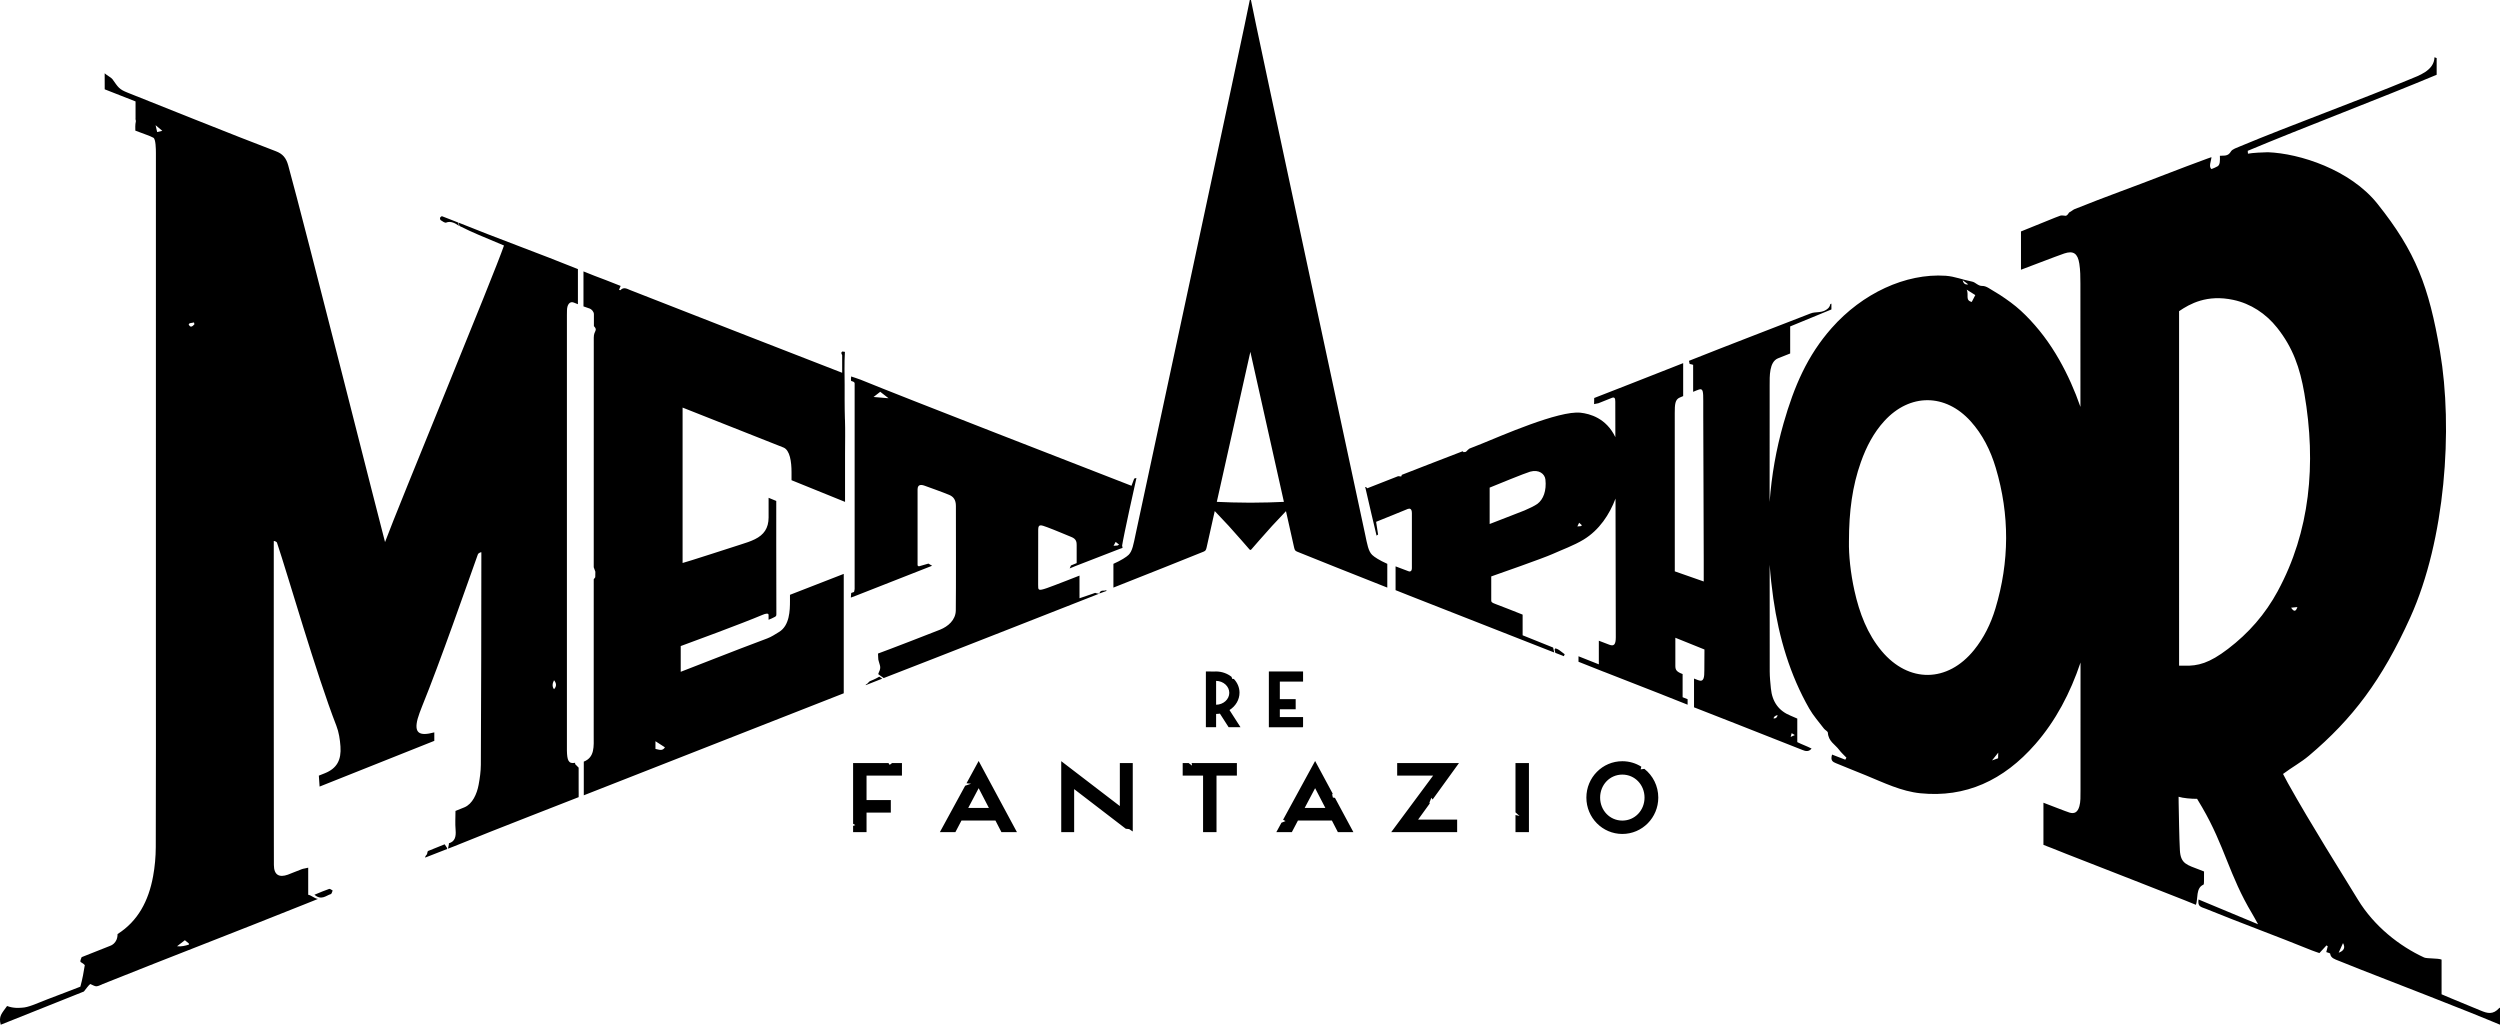 <?xml version="1.0" encoding="UTF-8"?><svg id="Layer_2" xmlns="http://www.w3.org/2000/svg" viewBox="0 0 1892.8 775.85"><g id="_イヤー_1"><path d="M338.48,642.04s.13,.74,.13,.74c-.39,.15-16.07,6.29-16.75,6.54,.03-1.23,1.06-1.92,1.34-2.44,.47-.88,.29-2.29,.95-2.6,4.5-1.8,7.69-3.1,12.51-5.04,1.11,1.59,.81,1.32,1.83,2.79Zm-89.27,30.98c-3.3,1.09-6.5,2.52-11.14,4.4,5.3,4.59,8.8,.56,12.44-.49,.63-.18,.91-1.76,1.35-2.7-.89-.44-1.95-1.45-2.65-1.22Zm84.5-506.29c1.32,.8,3.12,2.23,4.13,1.79,3.3-1.44,7.1,.58,9.59,2.49-.33-1.24-.51-2.44-.56-2.52-2.02-.8-7.95-3.19-12.12-4.74-.38-.14-1.23,.43-1.57,1.15-.2,.43,.13,1.59,.53,1.83Zm325.01,348.98c-.93,.37-1.22,1.33-2.21,2-.59,.4-1.28,.69-1.03,1.05,4.76-1.97,8.7-3.36,12.47-4.93-.18-.18-1.62-1.21-2.25-1.49-1.08,.66-3.15,1.85-6.99,3.36Zm1234.08,247.39v12.72c-1.15-.46-14.59-6.07-23.02-9.42-30.13-11.98-33.45-13.19-63.65-24.99-13.94-5.44-24.38-9.46-35.57-14.03-2.53-1.03-5.95-1.95-6.32-5.27-.06-.52-1.93-.84-2.96-1.26,.37-1.48,.74-2.96,1.11-4.43-.32-.21-.65-.42-.97-.63-1.69,1.84-3.38,3.68-5.34,5.81-1.84-.65-3.8-1.25-5.71-2.02-26.82-10.89-53.64-20.67-80.45-31.58-1.51-.62-3.23-.98-4.43-2.04-.96-.85-1.29-2.58-.93-4.95,14.51,5.9,29.03,12.26,45.08,18.78-2.09-3.76-3.21-5.91-4.45-7.97-17.49-29.16-20.75-51.17-37.89-80.57-1.45-2.48-3.14-5.26-3.83-6.43-4.41,.05-10.71-.53-14.01-1.57,0,1.08,0,2.8,.04,4.47,.23,9.95,.39,26.1,.94,36.03,.57,10.45,5.44,11.04,15.26,14.89,1.03,.4,2.48,.97,3.02,1.19,0,2.18,.04,4.8-.02,7.08-.03,1,0,2.73-.41,2.89-5.93,2.41-4.02,10.9-5.7,15.27-2.25-.9-5.16-2.13-8.18-3.33-28.38-11.24-50.91-19.93-79.43-31.12-7.17-2.81-14.26-5.52-21.39-8.45-2.13-.88-4.23-1.53-6.46-2.51v-31.89c3.88,1.45,17.35,6.76,19.78,7.48,3.63,1.07,6.12-.17,7.43-4.8,.96-3.38,.86-7.28,.86-12.64,0-30.44,0-62.83,.01-96.18-7.78,23.13-18.77,44.07-34.18,61.73-24.16,27.69-53.02,40.7-87.09,37.25-14.32-1.45-27.74-8.01-41.12-13.52-8.2-3.37-15.06-6.01-22.8-9.25-2.27-.95-4.35-1.93-2.92-6.52,3.64,1.42,6.74,2.59,10.01,3.87,.24-.29,.63-1.24,.86-1.53-1.86-1.97-3.9-3.74-5.53-5.94-3.03-4.09-8.1-6.33-8.52-12.92-.07-1.13-2.08-1.97-2.98-3.16-3.79-5-8.01-9.69-11.16-15.21-14.47-25.33-22.89-53.5-27.17-83.29-1.22-8.53-2.15-17.04-2.76-25.53,0,30.67,.02,59.84,.04,80.73,0,4.29,.48,8.58,.88,12.85,.99,10.33,6.09,17.11,14.88,20.65,1.62,.65,3.2,1.39,5.11,2.22v17.82c3.56,1.81,7.02,2.94,10.82,4.87-2.05,2.6-4.59,2.03-6.76,1.13-26.51-10.57-82.24-32.35-82.24-32.35v-21.78s1.61,.6,3.03,1.19c4.57,1.88,4.78-2.3,4.78-7.52,0-2.16,.09-14.53,.09-15.67-2.26-.87-20.68-8.3-22.04-8.89v21.33c0,3,.88,4.43,5.5,6.15v17.55l3.78,1.5v4.16l-19.06-7.56v-.02c-14.76-5.76-36.04-14.08-44.49-17.4v.03l-19.06-7.56v-4.16l15.4,6.11v-17.88s6.64,2.55,7.99,3.05c3.26,1.21,4.85,.16,4.85-5.57,0-11.7-.11-61.46-.21-105.09-4.54,11.97-12.23,23.8-24.19,31.06-7.34,4.46-16.63,7.8-23.44,10.89-7.01,3.18-42.05,15.44-46.46,16.98v18.11c0,.98,0,1.65,3.11,2.74,2.23,.78,18.02,6.99,20.65,8.07v15.65c.64,.33,16.19,6.45,23.09,9.28l.84,3.76c-21.69-8.49-101.05-39.7-109.53-43-.36-.14-10.22-4.07-10.59-4.21v-18.02s9.27,3.51,9.85,3.72c1.52,.55,2.5-.44,2.5-2.21v-41.74c0-3.51-1.58-3.76-3.06-3.26-.71,.28-19.23,7.9-24.03,9.76,0,.36,1.49,9.29,1.5,9.63-.11,.06-1.16,.82-1.16,.82,0,0-7.83-33.03-8.59-36.79,.1,0,.6-.09,.65,.02,.14,.34,.71,.66,.88,.95l23.4-9.18,2.34,.23,.46-1.25c10.68-4.25,27.39-10.59,46.02-17.83l.78,.69,1.72-.28,1.53-1.53,1.13-.92c5.31-2.07,5.93-2.32,9.1-3.6,14.3-5.75,58.76-25.43,75.11-23.55,6.88,.79,19.31,4,26.27,18.5-.03-13.94-.05-23.29-.05-24.28v-2.56c0-2.67-.56-3.59-2.41-2.98-.41,.13-10.13,4.05-10.35,4.14-.22,.09-3.3,.66-3.3,.66,0-2.68,.1-2.4,.1-4.62,0,0,49.43-19.26,67.35-26.4v24.95c-1.91,.76-1.49,.63-2.65,1.13-3.53,1.51-3.72,5.29-3.72,11.77,0,24.41,.02,95.38,.03,119.79,.97,.32,21.02,7.29,21.91,7.67v-16.48c0-25.84-.33-83.11-.36-108.96,0-3.35,0-8.84,0-11.26,0-6.89-.11-9.65-3.18-8.66-1.49,.48-2.68,1.05-4.48,1.77v-20.44c-.57-.14-1.83-.58-2.66-.68l-.5-2.35c30.57-12.17,62.53-24.34,91.87-35.8,2.41-.94,3.72-.77,6.83-1.13,2.8-.32,4.76-1.13,6.5-2.68,.9-.81,1.55-1.89,1.84-3.36,.11-.04,.71-.28,.81-.33v4.4c-10.49,4.32-20.71,8.53-31.22,12.86v20.48c-2.94,1.15-7.06,2.75-9.29,3.69-6.6,2.77-6.25,13.53-6.25,20.33,0,6.01,0,8.4,0,14.38-.02,19.36-.03,45.83-.03,74.01,1.49-20.01,4.93-39.86,10.55-59.5,8.03-28.08,17.99-51.31,36.44-72.18,23.12-26.16,55.92-41.61,86.33-39.57,7.11,.53,12.84,3.07,19.91,4.4,2.77,.52,4.5,3.4,7.84,3.31,2.96-.08,6.03,2.47,8.94,4.11,2.91,1.65,5.73,3.53,8.51,5.46,2.73,1.9,5.43,3.88,8.02,6.01,2.46,2.02,4.83,4.2,7.12,6.47,2.47,2.45,4.86,5.01,7.17,7.66,2.31,2.65,4.55,5.39,6.69,8.23,2.14,2.83,4.2,5.77,6.16,8.77,1.96,3,3.85,6.08,5.63,9.23,6.44,11.37,11.74,23.27,16.02,35.62,0-32.31-.01-63.7-.02-93.24,0-5.1-.04-10.28-.83-15.27-1.23-7.78-4.59-9.92-11.4-7.64-5.51,1.85-30.85,11.67-32.76,12.31v-28.99c3.54-1.39,20.96-8.48,25.93-10.5,1.23-.5,2.78-1.08,4-1.5,.94-.33,3.03,.16,4.04,.16,1.91-.69,1.84-2.32,2.98-2.81,.98-.42,2.63-1.83,3.42-2.15,25.33-10.2,43.47-16.41,68.89-26.34,15.42-6.03,16.47-6.22,31.95-12.06,.85-.32,1.98-.72,3.01-1.04-.14,2.64-2.39,7.4,.06,9,1.47-.6,3.25-1.28,4.56-2.06,2-1.18,1.86-4.56,1.75-7.98,3.15-.33,6.08,.69,8.41-3.32,.96-1.66,4.54-2.85,6.91-3.84,37.5-15.69,91.25-35.24,128.77-50.86,6.07-2.53,18.19-6.43,18.39-16.58,.55,.21,1.1,.41,1.65,.62v12.64c-42.52,17.83-101.14,40.01-143.04,57.58,.06,.46,.11,1.72,.17,2.17,3.15-.66,12-1.08,15.05-1.1,24.07,.88,62.36,13.17,82.99,39.02,29.05,36.39,38.96,62.62,47.36,111.81,9.96,58.32,4.09,142.51-22.46,201.26-21.53,47.65-43.8,76.97-76.76,104.8-6.03,5.09-12.65,8.61-19.63,13.82,1.35,2.55,2.48,4.76,3.68,6.92,17.71,31.73,40.73,68.08,53.03,88.27,12.3,20.19,31.5,35.19,50.1,43.77,2.11,.97,10.58,.44,13.23,1.6v26.26c2.5,1.13,7.38,3.15,29.61,12.33,4.96,2.05,9.33,3.48,14.21-2.12,.05,.01,.38,.1,.38,.1Zm-722.73-400.06c-.47-4.22-4.88-7.8-11.59-5.92-3.71,1.04-25.62,10-30.63,12.07v27.55c5.78-2.32,20.43-7.83,26.37-10.25,2.82-1.15,7.91-3.61,9.75-4.97,4.56-3.38,7.03-10.01,6.1-18.48Zm27.68,34.69s-1.27-1.15-2.15-1.95c-.5,1.04-1.35,2.78-1.35,2.78l2.5-.18,1-.64Zm157.99,160.22c1.28-.57,2.06-.92,3.16-1.42-.88-.53-1.41-.85-2.38-1.43-.29,1.07-.46,1.7-.77,2.85Zm-13-14.01q2.59,.28,3.14-2.52-2.69,.49-3.14,2.52Zm146.33-324.6c1.74,4.01-1.37,8,3.78,9.28,.82-1.58,1.67-3.23,2.69-5.2-1.98-1.26-3.5-2.22-6.46-4.09Zm-3.08-7.17q.82,3.79,4.18,3.11c-1.74-1.29-2.96-2.2-4.18-3.11Zm26.92,357.67c-1.76,2.21-2.82,3.52-4.71,5.9,1.85-.66,2.98-1.06,4.59-1.64,.05-1.57,.07-2.51,.13-4.26Zm-1.86-215.57c-3.98-13.35-10.07-25.4-19.03-35.32-19.15-21.2-46.06-21.27-65.33-.21-8.05,8.79-13.64,19.43-17.78,31.12-6.44,18.17-9.01,37.13-9.03,60.08-.2,10.32,1.2,23.9,4.15,37.23,3.77,17.05,9.82,32.88,20.66,45.8,20.44,24.35,49.85,23.98,69.89-.81,7.38-9.13,12.68-19.76,16.19-31.42,10.66-35.41,10.87-70.97,.28-106.46Zm228.35,105.35c-1.92,.19-3.33,.33-4.74,.47,1.82,2.8,3.45,3.54,4.74-.47Zm-14.82-12.17c24.26-44.81,29.37-95.88,20.08-149.71-3.31-19.15-8.62-34.53-20.59-49.6-8.51-10.72-20.01-18.29-33.2-21.1-19.94-4.25-32.88,2.98-41.04,8.56V504.01c1.8,0,2.86-.04,3.93,0,10.43,.29,18.87-1.86,33.07-12.69,15.71-11.99,28.21-26.24,37.76-43.87Zm49.36,266.58c-1.23,2.72-2.26,5.01-3.29,7.29q6.11-2.18,3.29-7.29ZM837.5,446.79c-.75,.52-1.79,.32-2.78,.42-.99,.09-1.91,.48-2.43,2.18l2.89-1.05c.89-.32,1.73-.63,2.57-.93-.04-.1-.08-.2-.12-.3-.04-.1-.08-.2-.12-.3Zm-6.94,2.49l1.64,.22s-132.79,52.22-163.14,63.88c-1.23-1.01-2.54-1.66-4.16-2.99,.5-1.92,2.15-3.63,1.3-6.7-1.61-5.81-1.08-2.54-1.45-8.87,6.85-2.44,42.72-16.33,47.08-18.11,5.79-2.35,11.73-7.16,11.82-14.59,.22-17.6,.08-61.4,.08-79.01,0-4.7-1.86-7.06-5.06-8.42-4.72-2-16.66-6.22-18.41-6.87-2.86-1.07-5.55-1.17-5.55,2.79v57.35c0,.44,.99,.83,.99,.83l7.22-2.08,2.8,1.64-57.33,22.52-4.21,1.57,.28-3.5,2.13-.74s.47-1.53,.47-2.25v-155.76c0-.59-.74-1.17-1.35-1.35-.69-.2-1.33-.4-1.4-.6-.13-.33,0-2.7,.11-3.22,1.5,.51,5.68,1.84,7.15,2.44,32.09,13.19,173.23,67.89,205.09,80.33,.31-.87,1.74-4.41,2.06-5.44,.29,0,1.21-.5,1.68-.39-.83,3.35-9.87,44.47-10.83,51.08l.33,1.78-2.26,.79-33.73,13.08-4.03,1.67,.95-2.24,4.33-1.79v-13.7c0-2.02-.17-4.55-3.93-6.04-1.86-.73-13.22-5.55-18.15-7.35-4.94-1.8-7.04-2.74-7.04,1.77,0,6.56-.05,36.42-.05,41.85,0,3.87-.14,4.72,6.61,2.4,5.53-1.91,24.7-9.47,24.7-9.47v17.15l9.49-3.23,2.34-.85,1.42,.42Zm12.52-36.06l3.01-.19,1.21-.68s-1.53-1.22-2.6-2.07c-.61,1.1-1.62,2.94-1.62,2.94Zm-170.33-111.7c-2.55-1.97-4.1-3.18-6.3-4.89-1.86,1.44-2.98,2.32-5.06,3.93,4.25,.36,6.79,.57,11.36,.96Zm366.14,118.61c1.69,1.63,5.47,4.08,11.46,6.76v17.99c-16.72-6.48-64.53-25.7-68.26-27.21-1.56-.63-1.82-1.25-2.28-3.09l-6.17-27.58c-3.64,3.82-7.9,8.31-10.5,11.16-5.27,5.76-15.58,17.64-15.74,17.83-.15,.18-.42,.36-.68,.38h-.02c-.26-.02-.53-.21-.68-.38-.16-.19-10.47-12.06-15.74-17.83-2.62-2.87-6.92-7.4-10.57-11.23l-6.18,27.65c-.46,1.84-.72,2.46-2.28,3.09-3.73,1.51-51.54,20.73-68.26,27.21v-17.99c5.99-2.68,9.77-5.14,11.46-6.76,2.93-2.82,3.76-8.14,5.39-15.85C861.97,394.2,945.19,7.23,946.24,.03c.15-.01,.29-.02,.44-.03,.15,.01,.29,.02,.44,.03,1.04,7.2,84.27,394.17,86.39,404.26,1.63,7.71,2.45,13.02,5.39,15.85Zm-66.82-40.17l-25.4-113.58-25.4,113.58c6.34,.3,15.68,.64,25.44,.64,9.72,0,19.02-.34,25.36-.63Zm-25.36,36.44h0s-.03,0-.04,0h.04Zm.06,0s-.03,0-.04,0h.04Zm-508.66,181.79c0,1.62,.08,3.33,0,5.35-2.78,1.19-63.04,24.43-94.03,37.12-1.48,.61-3.77,1.48-4.21,1.64l-.59,.23c0-1.63,.61-2.05,.61-4.08,4.49-1.28,5.46-4.86,5.07-9.88-.45-5.78-.1-8.22-.1-14.6,1.25-.54,5.74-2.3,6.82-2.75,6.06-2.56,9.39-10.07,10.69-17,.93-5,1.66-10.14,1.69-15.22,.24-43.17,.39-117.71,.39-160.89,0-.16-2.22,.43-2.67,1.7-7.71,21.5-28.8,82.09-42.22,115-1.14,2.79-2.8,7.32-3.36,9.45-2.74,10.52,.87,13.42,12.63,10.23v6.43c-28.78,11.47-57.46,22.91-86.85,34.62-.21-3.14-.38-5.58-.57-8.29,1.41-.59,3.32-1.31,4.64-1.85,9.01-3.64,12.46-9.97,11.73-20.28-.37-5.27-1.22-10.79-3.09-15.6-15.31-39.34-36.84-114.55-44.96-138.62-.28-.83-2.44-1.58-2.44-1.21,0,60.68-.05,166.77,.06,227.45,0,5.08,.03,12.43,.03,17.77,0,7.6,4.05,9.67,10.57,7.33,2.75-.98,5.42-2.26,10.61-4.18,1.35-.5,2.75-.51,4.8-1.11v20.51c2.08,.19,4.87,2.9,7.4,3.13-1.67,.67-2.98,1.2-3.63,1.48-1.96,.83-4.14,1.65-6.12,2.45-51.06,20.48-102.12,40.05-153.18,60.51-1.58,.63-3.16,1.62-4.77,1.72-1.3,.09-2.65-.91-4.74-1.73-1.42,1.16-2.9,3.33-4.81,5.69-21.53,8.63-40.47,16.13-62.95,25.14-1.75-6.52,.74-8.42,4.8-14.17,5.11,1.9,9.11,1.38,11.39,1.27,4.76-.23,9.98-2.77,19.18-6.36,9.03-3.53,16.73-6.27,24.92-9.55,1.55-5.57,2.61-11.37,3.36-16.32-2.96-3.21-4.47-.92-2.38-6.04,1.47-.54,17.93-7.1,21.4-8.49,.31-.13,5.79-1.71,5.79-8.99,15.4-9.75,23.48-25.06,26.89-43.67,1.33-7.26,2.01-14.79,2.04-22.2,.18-44.57,.09-106.79,.09-151.37V115.89c0-2.98-.09-10.67-1.93-11.62-3.84-1.95-4.9-1.97-13.64-5.37,0-2.04-.22-4.13,.4-7.13,.09-.42-.48-1.79-.24-2.17v-12.81c-8.17-3.28-15.13-5.86-23.35-9.17,0-3.77-.03-8.5-.03-12.12,1.62,1.53,5,3.23,5.84,4.4,4.48,6.26,4.93,7.66,11.69,10.32,11.04,4.35,85.55,34.32,112.06,44.28,5.17,1.94,7.8,5.03,9.38,10.74,12.09,43.6,72.08,281.39,73.3,285.18,9.42-25.64,82.99-203.62,90.06-224.54-6.75-2.83-12.85-5.32-18.91-7.94-4.84-2.09-9.66-4.24-14.38-6.65-.64-.33-.61-.7-1.07-2.71,28.35,11.52,62.75,23.96,90.33,35.16v26.59c-1.3-.54-2.14-.85-3.14-1.25-3.04-1.24-5.14,1.61-5.14,6.06,0,1.63-.05,1.86-.05,3.49,0,98.71,0,225.95,0,324.67,0,1.17-.02,3.82,0,4.98,.16,7.34,1.15,10.27,6.21,9.25v.97l2.67,2.72c0,5.53,.01,11.44,0,16.95ZM122.89,99.05c-2.06-1.73-3.31-2.78-5.09-4.27,.44,1.91,.7,3.07,1.19,5.2,1.46-.35,2.33-.56,3.9-.93Zm20.08,615.24c-.82-.66-1.8-1.45-3-2.43-2.33,1.79-4.13,3.17-5.93,4.56,3.24,.42,6.11-.39,8.97-1.21,.03,0-.02-.37-.05-.92Zm3.93-470.17c-1.06,.19-2.15,.34-3.22,.61-.29,.07-.5,.52-.85,.9,1.42,2.87,2.89,1.43,4.29,0,.15-.16-.11-.8-.23-1.51Zm272.56,270.88q-2.13,4.08,0,6.81,2.99-3.14,0-6.81Zm220.28-197.4c.29,8.62,.06,17.27,.06,25.9v36.49c-11.79-4.72-29.54-12.03-40.52-16.42,0-3.17,.01-3.4,0-6.11,0-7.76-1.19-16.72-6.17-18.67-3.39-1.33-73.95-29.3-76.31-30.2v117.66c2.22-.43,39.74-12.63,44.15-14.03,3.6-1.14,7.26-2.29,10.66-3.98,6.69-3.31,10.27-8.27,10.31-16.39,.02-3.62,0-11.13,0-14.96,.52,.2,5.35,2.17,5.8,2.39,0,2.19-.04,57.43,.08,84.7,0,1.86,.13,2.31-.98,3-1.37,.85-3.98,1.86-4.92,2.25v-3.63c0-1.51-2.09-1.15-4.69-.04-15.33,6.5-54.66,20.99-61.82,23.59v19.49c2.31-.75,40.41-15.95,65.53-25.28,3.12-1.16,6.01-3.12,8.92-4.88,8-4.84,8.27-16.29,8.27-23.47,0-2.91,0,.86,0-4.66,12-4.6,28.58-11.19,40.71-15.84v90.4c-66.25,26.05-129.75,50.87-196.82,77.24v-25.49c8.41-3.34,7.52-11.47,7.51-19.95-.01-49.53,0-63.45,.02-118.12l1.15-1.55,.08-4.17-1.23-3.38c.01-41.59,.03-136.13,.03-173.88,0-5.5,3.35-5.23,.1-8.7v-9.02c0-1.97-1.85-3.75-3.09-4.23-.3-.12-4.52-1.55-4.81-1.67v-26.5l8.36,3.34s15.43,5.79,19.79,7.66c-.46,1-.87,2.19-1.21,2.93,.36,.11,.91,.43,1.04,.29,2.51-2.72,5-1.01,7.5-.03,24.76,9.77,158.37,61.87,160.38,62.57v-13.24c0-.39-.87-1.63-.65-1.97,.18-.28,.39-.56,.63-.82,.18-.2,.79,.06,2.11,.19-.54,8.31-.21,19.03-.21,25.06s-.08,17.39,.21,26.1Zm-136.31,248.21c-2.62-1.69-4.87-3.14-7.17-4.62v5.83c2.57,.47,5.31,1.92,7.17-1.21Zm674.26-74.97l-.69,.88,.56,2.56c3.6,1.41,5.94,2.32,6.53,2.54,.15-.9,.43-.74,.52-1.53-.66-.37-3.99-3.19-5.03-3.66-.23-.11-.9-.39-1.89-.79Zm-407.74,139.19h-11.75l-4.54-8.8h-25.7l-4.62,8.8h-11.75l19.16-35.15,4.52-1.52-3.52-.31,9.21-16.9,28.99,53.89Zm-21.23-18.31l-7.76-14.98-7.91,14.98h15.67Zm106.17,16l2.74,1.81v-51.81h-9.78v32.57l-44.37-34v53.73h9.78v-32.57l39.09,30.01,2.54,.26Zm47.31-50l.33,1.96-2.61-1.96h-4.49v9.51h15.43v42.8h10.18v-42.8h15.43v-9.51h-34.28Zm180.27,30.63l-.2-.78,1.46-3.57,.91,1.35,19.97-27.62h-46.79v9.51h27.21l-31.73,42.8h49.93v-9.51h-29.56l8.8-12.17Zm64.93-30.63v37.32l3.05,2.72-3.05-.69v12.96h10.18v-52.31h-10.18Zm108.11,26.15c0,15.22-12.17,27.53-27.22,27.53s-27.22-12.31-27.22-27.53,12.17-27.54,27.22-27.54c5.28,0,10.21,1.52,14.38,4.15l-.53,2.03,2.85-.39c6.4,5.03,10.52,12.89,10.52,21.74Zm-10.41,0c0-9.64-7.29-17.41-16.81-17.41s-16.81,7.77-16.81,17.41,7.28,17.41,16.81,17.41,16.81-7.77,16.81-17.41Zm-314.23-66.27l8.34,12.99h-8.99l-6.6-10.29c-.91,.15-1.86,.22-2.89,.23v10.05h-7.74v-42.21l6.62,.06c.31-.05,.63-.05,.95-.05,4.52,0,8.65,1.52,11.81,4.01l.65,1.65,1.14-.02c2.67,2.81,4.29,6.45,4.29,10.43,0,5.23-2.83,10.12-7.58,13.14Zm-.16-13.04c0-4.94-4.46-8.98-9.98-9.06v18.07c5.52-.08,9.98-4.09,9.98-9.01Zm55.86,25.44v-7.08h-17.59v-5.94h12v-7.67h-12v-13.25h17.59v-7.67h-25.9v42.21h25.7l.2-.59Zm-303.69,37.23v-9.51h-7.48l-1.81,1.38-.94-1.38h-26.76v45.97l1.67,1.02-1.67,.58v4.74h10.18v-14.8h18.38v-9.51h-18.38v-18.49h26.81Zm341.8,42.8h-11.75l-4.54-8.8h-25.7l-4.62,8.8h-11.75l3.89-7.14,3.08-1.24-1.85-1.01,24.26-44.49,13.3,24.71-.38,.7,.51,2.26,1.6,.26,13.96,25.96Zm-21.23-18.31l-7.76-14.98-7.91,14.98h15.67Z"/></g></svg>
